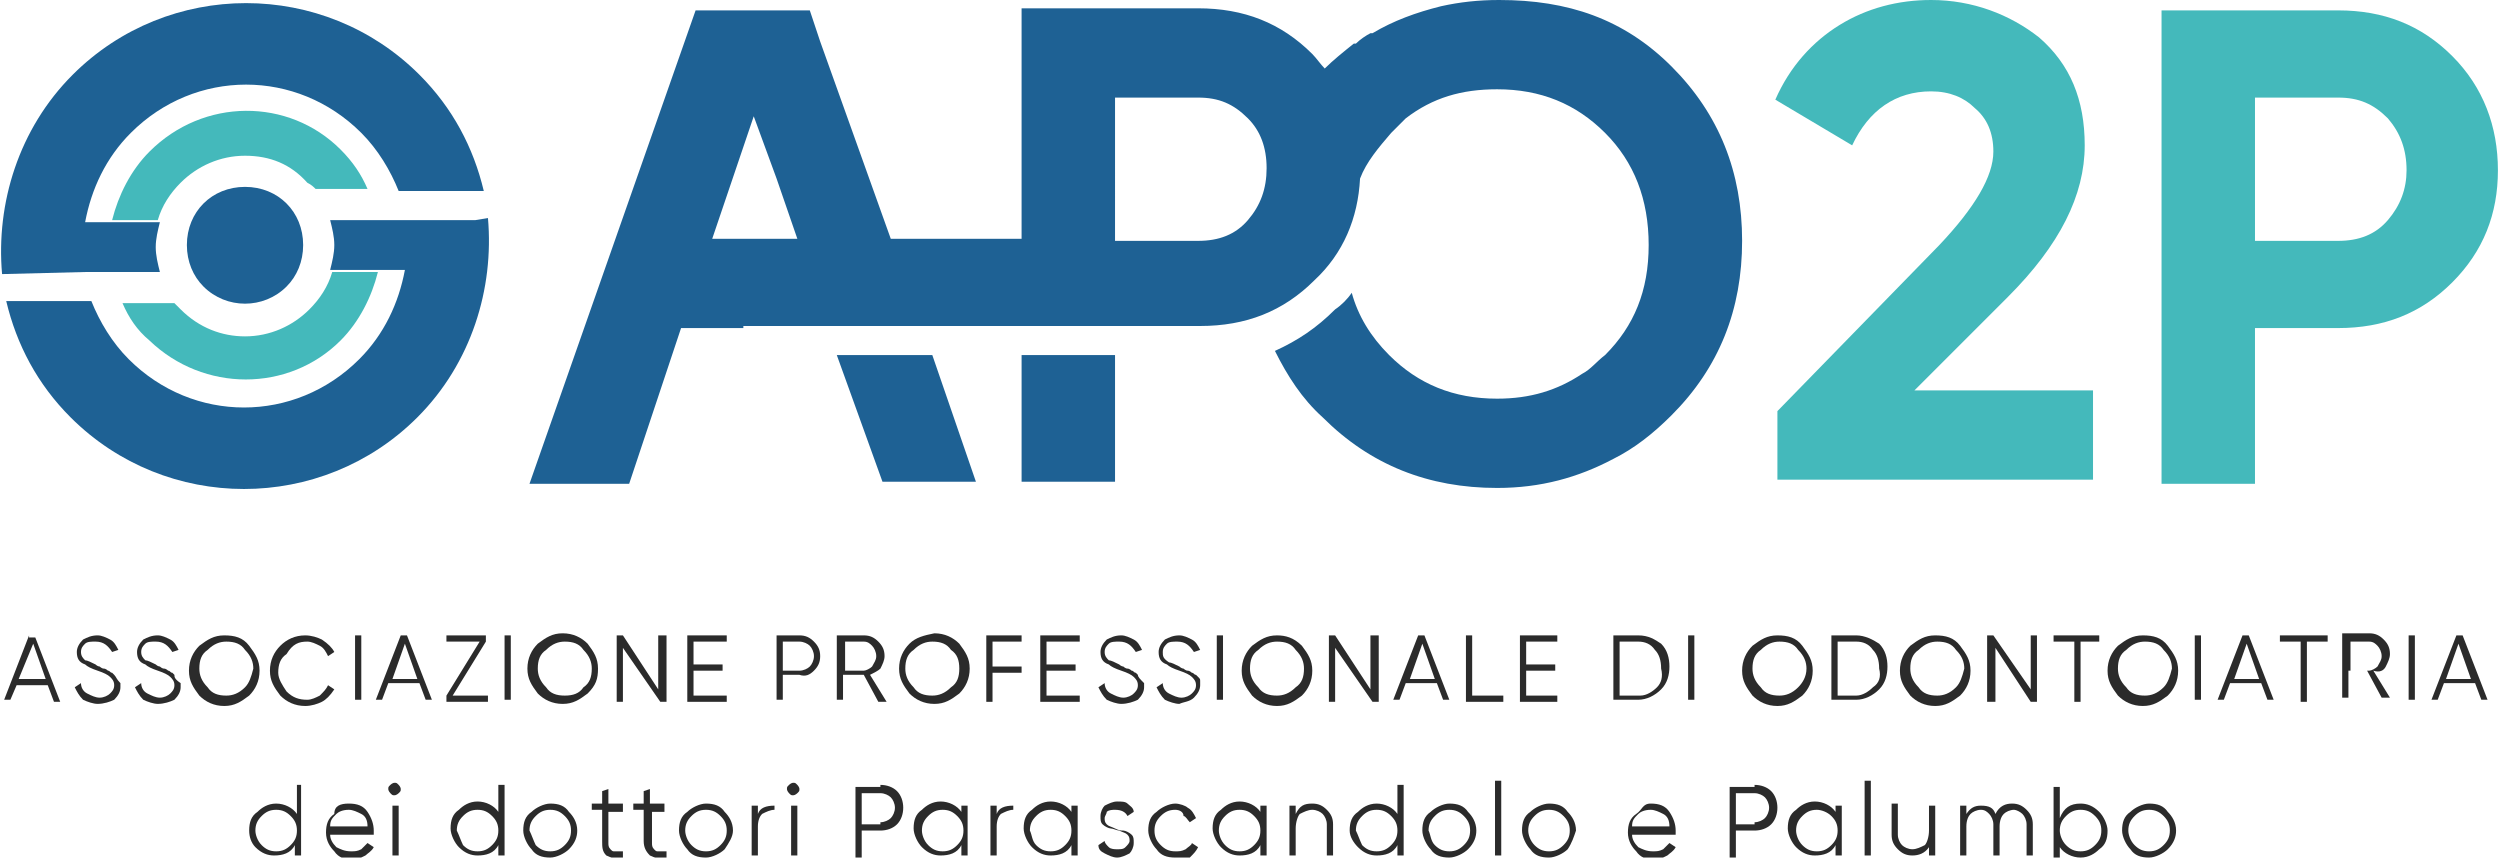 <?xml version="1.0" encoding="utf-8"?>
<!-- Generator: Adobe Illustrator 19.2.1, SVG Export Plug-In . SVG Version: 6.00 Build 0)  -->
<svg version="1.1" id="Livello_1" xmlns="http://www.w3.org/2000/svg" xmlns:xlink="http://www.w3.org/1999/xlink" x="0px" y="0px"
	 viewBox="0 0 120.4 41.3" style="enable-background:new 0 0 120.4 41.3;" xml:space="preserve">
<style type="text/css">
	.st0{fill:none;}
	.st1{fill:#2B2B2B;}
	.st2{fill:#1E6194;}
	.st3{fill:#44B9BB;}
</style>
<g>
	<g>
		<g>
			<g>
				<g>
					<path class="st0" d="M89.4,30.9h-0.9v2.6h0.9c0.3,0,0.6-0.1,0.8-0.4c0.2-0.2,0.3-0.5,0.3-0.9c0-0.4-0.1-0.7-0.3-0.9
						C90,31,89.7,30.9,89.4,30.9z"/>
				</g>
				<g>
					<path class="st0" d="M93.2,30.9c-0.4,0-0.7,0.1-0.9,0.4c-0.3,0.3-0.4,0.6-0.4,0.9c0,0.4,0.1,0.7,0.4,0.9
						c0.3,0.3,0.6,0.4,0.9,0.4c0.4,0,0.7-0.1,0.9-0.4c0.3-0.3,0.4-0.6,0.4-0.9c0-0.4-0.1-0.7-0.4-0.9C93.9,31,93.6,30.9,93.2,30.9z"
						/>
				</g>
				<g>
					<path class="st0" d="M28.1,31.3c-0.3-0.3-0.6-0.4-0.9-0.4c-0.4,0-0.7,0.1-0.9,0.4c-0.3,0.3-0.4,0.6-0.4,0.9
						c0,0.4,0.1,0.7,0.4,0.9c0.3,0.3,0.6,0.4,0.9,0.4c0.4,0,0.7-0.1,0.9-0.4c0.3-0.3,0.4-0.6,0.4-0.9C28.5,31.8,28.4,31.5,28.1,31.3
						z"/>
				</g>
				<g>
					<path class="st0" d="M42.1,32c0.1-0.1,0.2-0.3,0.2-0.5c0-0.2-0.1-0.3-0.2-0.5c-0.1-0.1-0.3-0.2-0.4-0.2h-0.9v1.3h0.9
						C41.8,32.2,42,32.2,42.1,32z"/>
				</g>
				<g>
					<polygon class="st0" points="107.6,32.7 108.8,32.7 108.2,31 					"/>
				</g>
				<g>
					<path class="st0" d="M103.2,30.9c-0.4,0-0.7,0.1-0.9,0.4c-0.3,0.3-0.4,0.6-0.4,0.9c0,0.4,0.1,0.7,0.4,0.9
						c0.3,0.3,0.6,0.4,0.9,0.4c0.4,0,0.7-0.1,0.9-0.4c0.3-0.3,0.4-0.6,0.4-0.9c0-0.4-0.1-0.7-0.4-0.9
						C103.9,31,103.6,30.9,103.2,30.9z"/>
				</g>
				<g>
					<path class="st0" d="M39,32.1c0.1-0.1,0.2-0.3,0.2-0.5c0-0.2-0.1-0.4-0.2-0.5c-0.1-0.1-0.3-0.2-0.5-0.2h-0.8v1.4h0.8
						C38.7,32.3,38.8,32.2,39,32.1z"/>
				</g>
				<g>
					<path class="st0" d="M85.6,30.9c-0.4,0-0.7,0.1-0.9,0.4c-0.3,0.3-0.4,0.6-0.4,0.9c0,0.4,0.1,0.7,0.4,0.9
						c0.3,0.3,0.6,0.4,0.9,0.4c0.4,0,0.7-0.1,0.9-0.4c0.3-0.3,0.4-0.6,0.4-0.9c0-0.4-0.1-0.7-0.4-0.9C86.3,31,86,30.9,85.6,30.9z"/>
				</g>
				<g>
					<polygon class="st0" points="18.9,32.7 20.1,32.7 19.5,31 					"/>
				</g>
				<g>
					<polygon class="st0" points="0.9,32.7 2.2,32.7 1.6,31 					"/>
				</g>
				<g>
					<path class="st0" d="M10.8,30.9c-0.4,0-0.7,0.1-0.9,0.4c-0.3,0.3-0.4,0.6-0.4,0.9c0,0.4,0.1,0.7,0.4,0.9
						c0.3,0.3,0.6,0.4,0.9,0.4c0.4,0,0.7-0.1,0.9-0.4c0.3-0.3,0.4-0.6,0.4-0.9c0-0.4-0.1-0.7-0.4-0.9C11.5,31,11.2,30.9,10.8,30.9z"
						/>
				</g>
				<g>
					<path class="st0" d="M114.8,31.6c0-0.2-0.1-0.3-0.2-0.5c-0.1-0.1-0.3-0.2-0.4-0.2h-0.9v1.3h0.9c0.2,0,0.3-0.1,0.4-0.2
						C114.7,31.9,114.8,31.7,114.8,31.6z"/>
				</g>
				<g>
					<path class="st0" d="M44,31.3c-0.3,0.3-0.4,0.6-0.4,0.9c0,0.4,0.1,0.7,0.4,0.9c0.3,0.3,0.6,0.4,0.9,0.4c0.4,0,0.7-0.1,0.9-0.4
						c0.3-0.3,0.4-0.6,0.4-0.9c0-0.4-0.1-0.7-0.4-0.9c-0.3-0.3-0.6-0.4-0.9-0.4C44.6,30.9,44.2,31,44,31.3z"/>
				</g>
				<g>
					<path class="st0" d="M78.9,30.9H78v2.6h0.9c0.3,0,0.6-0.1,0.8-0.4c0.2-0.2,0.3-0.5,0.3-0.9c0-0.4-0.1-0.7-0.3-0.9
						C79.6,31,79.3,30.9,78.9,30.9z"/>
				</g>
				<g>
					<path class="st0" d="M61.5,30.9c-0.4,0-0.7,0.1-0.9,0.4c-0.3,0.3-0.4,0.6-0.4,0.9c0,0.4,0.1,0.7,0.4,0.9
						c0.3,0.3,0.6,0.4,0.9,0.4c0.4,0,0.7-0.1,0.9-0.4c0.3-0.3,0.4-0.6,0.4-0.9c0-0.4-0.1-0.7-0.4-0.9C62.2,31,61.9,30.9,61.5,30.9z"
						/>
				</g>
				<g>
					<polygon class="st0" points="117.8,32.7 119.1,32.7 118.5,31 					"/>
				</g>
				<g>
					<polygon class="st0" points="67.9,32.7 69.1,32.7 68.5,31 					"/>
				</g>
				<g>
					<path class="st1" d="M1.4,30.6l-1.2,3.1h0.3L0.8,33h1.5l0.3,0.8h0.3l-1.2-3.1H1.4z M0.9,32.7L1.6,31l0.6,1.7H0.9z"/>
				</g>
				<g>
					<path class="st1" d="M5.5,32.5c0,0-0.1-0.1-0.1-0.1c-0.1,0-0.1-0.1-0.2-0.1c0,0-0.1-0.1-0.2-0.1c-0.1,0-0.2-0.1-0.2-0.1
						c0,0-0.1,0-0.2-0.1c-0.2-0.1-0.4-0.2-0.5-0.2c-0.1-0.1-0.2-0.2-0.2-0.4c0-0.2,0.1-0.3,0.2-0.4c0.1-0.1,0.3-0.1,0.5-0.1
						c0.4,0,0.6,0.2,0.8,0.5l0.3-0.1c-0.1-0.2-0.2-0.4-0.4-0.5c-0.2-0.1-0.4-0.2-0.6-0.2c-0.3,0-0.5,0.1-0.7,0.2
						c-0.2,0.2-0.3,0.4-0.3,0.6c0,0.3,0.1,0.5,0.4,0.6c0.1,0.1,0.3,0.2,0.6,0.3c0.3,0.1,0.5,0.2,0.6,0.3c0.1,0.1,0.2,0.2,0.2,0.4
						c0,0.2-0.1,0.3-0.2,0.4c-0.1,0.1-0.3,0.2-0.5,0.2c-0.2,0-0.4-0.1-0.6-0.2c-0.2-0.1-0.3-0.3-0.3-0.5l-0.3,0.2
						c0.1,0.2,0.2,0.4,0.4,0.6c0.2,0.1,0.5,0.2,0.7,0.2c0.3,0,0.6-0.1,0.8-0.2c0.2-0.2,0.3-0.4,0.3-0.6c0-0.1,0-0.2,0-0.2
						C5.6,32.7,5.6,32.6,5.5,32.5z"/>
				</g>
				<g>
					<path class="st1" d="M8.4,32.5c0,0-0.1-0.1-0.1-0.1c-0.1,0-0.1-0.1-0.2-0.1c0,0-0.1-0.1-0.2-0.1c-0.1,0-0.2-0.1-0.2-0.1
						c0,0-0.1,0-0.2-0.1c-0.2-0.1-0.4-0.2-0.5-0.2c-0.1-0.1-0.2-0.2-0.2-0.4c0-0.2,0.1-0.3,0.2-0.4c0.1-0.1,0.3-0.1,0.5-0.1
						c0.4,0,0.6,0.2,0.8,0.5l0.3-0.1c-0.1-0.2-0.2-0.4-0.4-0.5c-0.2-0.1-0.4-0.2-0.6-0.2c-0.3,0-0.5,0.1-0.7,0.2
						c-0.2,0.2-0.3,0.4-0.3,0.6c0,0.3,0.1,0.5,0.4,0.6c0.1,0.1,0.3,0.2,0.6,0.3c0.3,0.1,0.5,0.2,0.6,0.3c0.1,0.1,0.2,0.2,0.2,0.4
						c0,0.2-0.1,0.3-0.2,0.4c-0.1,0.1-0.3,0.2-0.5,0.2c-0.2,0-0.4-0.1-0.6-0.2c-0.2-0.1-0.3-0.3-0.3-0.5l-0.3,0.2
						c0.1,0.2,0.2,0.4,0.4,0.6c0.2,0.1,0.5,0.2,0.7,0.2c0.3,0,0.6-0.1,0.8-0.2c0.2-0.2,0.3-0.4,0.3-0.6c0-0.1,0-0.2,0-0.2
						C8.4,32.7,8.4,32.6,8.4,32.5z"/>
				</g>
				<g>
					<path class="st1" d="M10.8,30.6c-0.5,0-0.8,0.2-1.2,0.5c-0.3,0.3-0.5,0.7-0.5,1.2c0,0.5,0.2,0.8,0.5,1.2
						c0.3,0.3,0.7,0.5,1.2,0.5s0.8-0.2,1.2-0.5c0.3-0.3,0.5-0.7,0.5-1.2c0-0.5-0.2-0.8-0.5-1.2C11.7,30.7,11.3,30.6,10.8,30.6z
						 M11.8,33.1c-0.3,0.3-0.6,0.4-0.9,0.4c-0.4,0-0.7-0.1-0.9-0.4c-0.3-0.3-0.4-0.6-0.4-0.9c0-0.4,0.1-0.7,0.4-0.9
						c0.3-0.3,0.6-0.4,0.9-0.4c0.4,0,0.7,0.1,0.9,0.4c0.3,0.3,0.4,0.6,0.4,0.9C12.1,32.6,12,32.9,11.8,33.1z"/>
				</g>
				<g>
					<path class="st1" d="M14.8,30.9c0.2,0,0.4,0.1,0.6,0.2c0.2,0.1,0.3,0.3,0.4,0.5l0.3-0.2c-0.1-0.2-0.3-0.4-0.6-0.6
						c-0.2-0.1-0.5-0.2-0.8-0.2c-0.5,0-0.9,0.2-1.2,0.5c-0.3,0.3-0.5,0.7-0.5,1.2c0,0.5,0.2,0.8,0.5,1.2c0.3,0.3,0.7,0.5,1.2,0.5
						c0.3,0,0.6-0.1,0.8-0.2c0.2-0.1,0.4-0.3,0.6-0.6l-0.3-0.2c-0.1,0.2-0.2,0.3-0.4,0.5c-0.2,0.1-0.4,0.2-0.6,0.2
						c-0.4,0-0.7-0.1-1-0.4c-0.2-0.3-0.4-0.6-0.4-0.9c0-0.4,0.1-0.7,0.4-0.9C14.1,31,14.4,30.9,14.8,30.9z"/>
				</g>
				<g>
					<rect x="17.1" y="30.6" class="st1" width="0.3" height="3.1"/>
				</g>
				<g>
					<path class="st1" d="M19.3,30.6l-1.2,3.1h0.3l0.3-0.8h1.5l0.3,0.8h0.3l-1.2-3.1H19.3z M18.9,32.7l0.6-1.7l0.6,1.7H18.9z"/>
				</g>
				<g>
					<polygon class="st1" points="23.5,33.5 21.8,33.5 23.4,30.9 23.4,30.6 21.5,30.6 21.5,30.9 23.1,30.9 21.5,33.5 21.5,33.8 
						23.5,33.8 					"/>
				</g>
				<g>
					<rect x="24.3" y="30.6" class="st1" width="0.3" height="3.1"/>
				</g>
				<g>
					<path class="st1" d="M28.8,32.2c0-0.5-0.2-0.8-0.5-1.2c-0.3-0.3-0.7-0.5-1.2-0.5c-0.5,0-0.8,0.2-1.2,0.5
						c-0.3,0.3-0.5,0.7-0.5,1.2c0,0.5,0.2,0.8,0.5,1.2c0.3,0.3,0.7,0.5,1.2,0.5c0.5,0,0.8-0.2,1.2-0.5C28.7,33,28.8,32.7,28.8,32.2z
						 M27.2,33.5c-0.4,0-0.7-0.1-0.9-0.4c-0.3-0.3-0.4-0.6-0.4-0.9c0-0.4,0.1-0.7,0.4-0.9c0.3-0.3,0.6-0.4,0.9-0.4
						c0.4,0,0.7,0.1,0.9,0.4c0.3,0.3,0.4,0.6,0.4,0.9c0,0.4-0.1,0.7-0.4,0.9C27.9,33.4,27.6,33.5,27.2,33.5z"/>
				</g>
				<g>
					<polygon class="st1" points="32.1,33.8 32.1,30.6 31.7,30.6 31.7,33.2 30,30.6 29.7,30.6 29.7,33.8 30,33.8 30,31.2 31.8,33.8 
											"/>
				</g>
				<g>
					<polygon class="st1" points="35,33.5 33.4,33.5 33.4,32.3 34.8,32.3 34.8,32 33.4,32 33.4,30.9 35,30.9 35,30.6 33.1,30.6 
						33.1,33.8 35,33.8 					"/>
				</g>
				<g>
					<path class="st1" d="M39.2,32.3c0.2-0.2,0.3-0.4,0.3-0.7c0-0.3-0.1-0.5-0.3-0.7c-0.2-0.2-0.4-0.3-0.7-0.3h-1.1v3.1h0.3v-1.2
						h0.8C38.8,32.6,39,32.5,39.2,32.3z M37.7,30.9h0.8c0.2,0,0.4,0.1,0.5,0.2c0.1,0.1,0.2,0.3,0.2,0.5c0,0.2-0.1,0.4-0.2,0.5
						c-0.1,0.1-0.3,0.2-0.5,0.2h-0.8V30.9z"/>
				</g>
				<g>
					<path class="st1" d="M40.7,32.5h0.9l0.7,1.3h0.4l-0.8-1.3c0.2-0.1,0.4-0.2,0.5-0.3c0.1-0.2,0.2-0.4,0.2-0.6
						c0-0.3-0.1-0.5-0.3-0.7c-0.2-0.2-0.4-0.3-0.7-0.3h-1.3v3.1h0.3V32.5z M40.7,30.9h0.9c0.2,0,0.3,0.1,0.4,0.2
						c0.1,0.1,0.2,0.3,0.2,0.5c0,0.2-0.1,0.3-0.2,0.5c-0.1,0.1-0.3,0.2-0.4,0.2h-0.9V30.9z"/>
				</g>
				<g>
					<path class="st1" d="M43.8,31c-0.3,0.3-0.5,0.7-0.5,1.2c0,0.5,0.2,0.8,0.5,1.2c0.3,0.3,0.7,0.5,1.2,0.5c0.5,0,0.8-0.2,1.2-0.5
						c0.3-0.3,0.5-0.7,0.5-1.2c0-0.5-0.2-0.8-0.5-1.2c-0.3-0.3-0.7-0.5-1.2-0.5C44.5,30.6,44.1,30.7,43.8,31z M46.2,32.2
						c0,0.4-0.1,0.7-0.4,0.9c-0.3,0.3-0.6,0.4-0.9,0.4c-0.4,0-0.7-0.1-0.9-0.4c-0.3-0.3-0.4-0.6-0.4-0.9c0-0.4,0.1-0.7,0.4-0.9
						c0.3-0.3,0.6-0.4,0.9-0.4c0.4,0,0.7,0.1,0.9,0.4C46.1,31.5,46.2,31.8,46.2,32.2z"/>
				</g>
				<g>
					<polygon class="st1" points="49.2,30.9 49.2,30.6 47.5,30.6 47.5,33.8 47.8,33.8 47.8,32.4 49.2,32.4 49.2,32.1 47.8,32.1 
						47.8,30.9 					"/>
				</g>
				<g>
					<polygon class="st1" points="52,30.9 52,30.6 50.1,30.6 50.1,33.8 52,33.8 52,33.5 50.4,33.5 50.4,32.3 51.8,32.3 51.8,32 
						50.4,32 50.4,30.9 					"/>
				</g>
				<g>
					<path class="st1" d="M54.8,32.5c0,0-0.1-0.1-0.1-0.1c-0.1,0-0.1-0.1-0.2-0.1c0,0-0.1-0.1-0.2-0.1c-0.1,0-0.2-0.1-0.2-0.1
						c0,0-0.1,0-0.2-0.1c-0.2-0.1-0.4-0.2-0.5-0.2c-0.1-0.1-0.2-0.2-0.2-0.4c0-0.2,0.1-0.3,0.2-0.4c0.1-0.1,0.3-0.1,0.5-0.1
						c0.4,0,0.6,0.2,0.8,0.5l0.3-0.1c-0.1-0.2-0.2-0.4-0.4-0.5c-0.2-0.1-0.4-0.2-0.6-0.2c-0.3,0-0.5,0.1-0.7,0.2
						c-0.2,0.2-0.3,0.4-0.3,0.6c0,0.3,0.1,0.5,0.4,0.6c0.1,0.1,0.3,0.2,0.6,0.3c0.3,0.1,0.5,0.2,0.6,0.3c0.1,0.1,0.2,0.2,0.2,0.4
						c0,0.2-0.1,0.3-0.2,0.4c-0.1,0.1-0.3,0.2-0.5,0.2c-0.2,0-0.4-0.1-0.6-0.2c-0.2-0.1-0.3-0.3-0.3-0.5l-0.3,0.2
						c0.1,0.2,0.2,0.4,0.4,0.6c0.2,0.1,0.5,0.2,0.7,0.2c0.3,0,0.6-0.1,0.8-0.2c0.2-0.2,0.3-0.4,0.3-0.6c0-0.1,0-0.2,0-0.2
						C54.9,32.7,54.8,32.6,54.8,32.5z"/>
				</g>
				<g>
					<path class="st1" d="M57.5,33.6c0.2-0.2,0.3-0.4,0.3-0.6c0-0.1,0-0.2,0-0.2c0-0.1,0-0.1-0.1-0.2c0,0-0.1-0.1-0.1-0.1
						c-0.1,0-0.1-0.1-0.2-0.1c0,0-0.1-0.1-0.2-0.1c-0.1,0-0.2-0.1-0.2-0.1c0,0-0.1,0-0.2-0.1c-0.2-0.1-0.4-0.2-0.5-0.2
						C56,31.7,56,31.6,56,31.4c0-0.2,0.1-0.3,0.2-0.4c0.1-0.1,0.3-0.1,0.5-0.1c0.4,0,0.6,0.2,0.8,0.5l0.3-0.1
						c-0.1-0.2-0.2-0.4-0.4-0.5c-0.2-0.1-0.4-0.2-0.6-0.2c-0.3,0-0.5,0.1-0.7,0.2c-0.2,0.2-0.3,0.4-0.3,0.6c0,0.3,0.1,0.5,0.4,0.6
						c0.1,0.1,0.3,0.2,0.6,0.3c0.3,0.1,0.5,0.2,0.6,0.3c0.1,0.1,0.2,0.2,0.2,0.4c0,0.2-0.1,0.3-0.2,0.4c-0.1,0.1-0.3,0.2-0.5,0.2
						c-0.2,0-0.4-0.1-0.6-0.2c-0.2-0.1-0.3-0.3-0.3-0.5l-0.3,0.2c0.1,0.2,0.2,0.4,0.4,0.6c0.2,0.1,0.5,0.2,0.7,0.2
						C57,33.8,57.3,33.8,57.5,33.6z"/>
				</g>
				<g>
					<rect x="58.6" y="30.6" class="st1" width="0.3" height="3.1"/>
				</g>
				<g>
					<path class="st1" d="M61.5,30.6c-0.5,0-0.8,0.2-1.2,0.5c-0.3,0.3-0.5,0.7-0.5,1.2c0,0.5,0.2,0.8,0.5,1.2
						c0.3,0.3,0.7,0.5,1.2,0.5s0.8-0.2,1.2-0.5c0.3-0.3,0.5-0.7,0.5-1.2c0-0.5-0.2-0.8-0.5-1.2C62.3,30.7,61.9,30.6,61.5,30.6z
						 M62.4,33.1c-0.3,0.3-0.6,0.4-0.9,0.4c-0.4,0-0.7-0.1-0.9-0.4c-0.3-0.3-0.4-0.6-0.4-0.9c0-0.4,0.1-0.7,0.4-0.9
						c0.3-0.3,0.6-0.4,0.9-0.4c0.4,0,0.7,0.1,0.9,0.4c0.3,0.3,0.4,0.6,0.4,0.9C62.8,32.6,62.7,32.9,62.4,33.1z"/>
				</g>
				<g>
					<polygon class="st1" points="66,33.2 64.3,30.6 64,30.6 64,33.8 64.3,33.8 64.3,31.2 66.1,33.8 66.4,33.8 66.4,30.6 66,30.6 
											"/>
				</g>
				<g>
					<path class="st1" d="M68.3,30.6l-1.2,3.1h0.3l0.3-0.8h1.5l0.3,0.8h0.3l-1.2-3.1H68.3z M67.9,32.7l0.6-1.7l0.6,1.7H67.9z"/>
				</g>
				<g>
					<polygon class="st1" points="70.9,30.6 70.6,30.6 70.6,33.8 72.4,33.8 72.4,33.5 70.9,33.5 					"/>
				</g>
				<g>
					<polygon class="st1" points="73.5,32.3 74.9,32.3 74.9,32 73.5,32 73.5,30.9 75,30.9 75,30.6 73.2,30.6 73.2,33.8 75,33.8 
						75,33.5 73.5,33.5 					"/>
				</g>
				<g>
					<path class="st1" d="M78.9,30.6h-1.2v3.1h1.2c0.4,0,0.8-0.2,1.1-0.5c0.3-0.3,0.4-0.7,0.4-1.1c0-0.4-0.1-0.8-0.4-1.1
						C79.7,30.8,79.4,30.6,78.9,30.6z M79.8,33.1c-0.2,0.2-0.5,0.4-0.8,0.4H78v-2.6h0.9c0.3,0,0.6,0.1,0.8,0.4
						c0.2,0.2,0.3,0.5,0.3,0.9C80.1,32.6,80,32.9,79.8,33.1z"/>
				</g>
				<g>
					<rect x="81.3" y="30.6" class="st1" width="0.3" height="3.1"/>
				</g>
				<g>
					<path class="st1" d="M85.6,30.6c-0.5,0-0.8,0.2-1.2,0.5c-0.3,0.3-0.5,0.7-0.5,1.2c0,0.5,0.2,0.8,0.5,1.2
						c0.3,0.3,0.7,0.5,1.2,0.5c0.5,0,0.8-0.2,1.2-0.5c0.3-0.3,0.5-0.7,0.5-1.2c0-0.5-0.2-0.8-0.5-1.2C86.5,30.7,86.1,30.6,85.6,30.6
						z M86.6,33.1c-0.3,0.3-0.6,0.4-0.9,0.4c-0.4,0-0.7-0.1-0.9-0.4c-0.3-0.3-0.4-0.6-0.4-0.9c0-0.4,0.1-0.7,0.4-0.9
						c0.3-0.3,0.6-0.4,0.9-0.4c0.4,0,0.7,0.1,0.9,0.4c0.3,0.3,0.4,0.6,0.4,0.9C87,32.6,86.8,32.9,86.6,33.1z"/>
				</g>
				<g>
					<path class="st1" d="M89.4,30.6h-1.2v3.1h1.2c0.4,0,0.8-0.2,1.1-0.5c0.3-0.3,0.4-0.7,0.4-1.1c0-0.4-0.1-0.8-0.4-1.1
						C90.2,30.8,89.8,30.6,89.4,30.6z M90.2,33.1c-0.2,0.2-0.5,0.4-0.8,0.4h-0.9v-2.6h0.9c0.3,0,0.6,0.1,0.8,0.4
						c0.2,0.2,0.3,0.5,0.3,0.9C90.6,32.6,90.5,32.9,90.2,33.1z"/>
				</g>
				<g>
					<path class="st1" d="M93.2,30.6c-0.5,0-0.8,0.2-1.2,0.5c-0.3,0.3-0.5,0.7-0.5,1.2c0,0.5,0.2,0.8,0.5,1.2
						c0.3,0.3,0.7,0.5,1.2,0.5c0.5,0,0.8-0.2,1.2-0.5c0.3-0.3,0.5-0.7,0.5-1.2c0-0.5-0.2-0.8-0.5-1.2C94.1,30.7,93.7,30.6,93.2,30.6
						z M94.2,33.1c-0.3,0.3-0.6,0.4-0.9,0.4c-0.4,0-0.7-0.1-0.9-0.4c-0.3-0.3-0.4-0.6-0.4-0.9c0-0.4,0.1-0.7,0.4-0.9
						c0.3-0.3,0.6-0.4,0.9-0.4c0.4,0,0.7,0.1,0.9,0.4c0.3,0.3,0.4,0.6,0.4,0.9C94.5,32.6,94.4,32.9,94.2,33.1z"/>
				</g>
				<g>
					<polygon class="st1" points="97.8,33.2 96,30.6 95.7,30.6 95.7,33.8 96.1,33.8 96.1,31.2 97.8,33.8 98.1,33.8 98.1,30.6 
						97.8,30.6 					"/>
				</g>
				<g>
					<polygon class="st1" points="98.9,30.9 99.9,30.9 99.9,33.8 100.2,33.8 100.2,30.9 101.1,30.9 101.1,30.6 98.9,30.6 					"/>
				</g>
				<g>
					<path class="st1" d="M103.2,30.6c-0.5,0-0.8,0.2-1.2,0.5c-0.3,0.3-0.5,0.7-0.5,1.2c0,0.5,0.2,0.8,0.5,1.2
						c0.3,0.3,0.7,0.5,1.2,0.5c0.5,0,0.8-0.2,1.2-0.5c0.3-0.3,0.5-0.7,0.5-1.2c0-0.5-0.2-0.8-0.5-1.2
						C104.1,30.7,103.7,30.6,103.2,30.6z M104.2,33.1c-0.3,0.3-0.6,0.4-0.9,0.4c-0.4,0-0.7-0.1-0.9-0.4c-0.3-0.3-0.4-0.6-0.4-0.9
						c0-0.4,0.1-0.7,0.4-0.9c0.3-0.3,0.6-0.4,0.9-0.4c0.4,0,0.7,0.1,0.9,0.4c0.3,0.3,0.4,0.6,0.4,0.9
						C104.5,32.6,104.4,32.9,104.2,33.1z"/>
				</g>
				<g>
					<rect x="105.7" y="30.6" class="st1" width="0.3" height="3.1"/>
				</g>
				<g>
					<path class="st1" d="M108,30.6l-1.2,3.1h0.3l0.3-0.8h1.5l0.3,0.8h0.3l-1.2-3.1H108z M107.6,32.7l0.6-1.7l0.6,1.7H107.6z"/>
				</g>
				<g>
					<polygon class="st1" points="109.8,30.9 110.8,30.9 110.8,33.8 111.1,33.8 111.1,30.9 112.1,30.9 112.1,30.6 109.8,30.6 					
						"/>
				</g>
				<g>
					<path class="st1" d="M114.9,32.1c0.1-0.2,0.2-0.4,0.2-0.6c0-0.3-0.1-0.5-0.3-0.7c-0.2-0.2-0.4-0.3-0.7-0.3h-1.3v3.1h0.3v-1.3
						h0.9l0.7,1.3h0.4l-0.8-1.3C114.6,32.4,114.8,32.3,114.9,32.1z M113.2,32.2v-1.3h0.9c0.2,0,0.3,0.1,0.4,0.2
						c0.1,0.1,0.2,0.3,0.2,0.5c0,0.2-0.1,0.3-0.2,0.5c-0.1,0.1-0.3,0.2-0.4,0.2H113.2z"/>
				</g>
				<g>
					<rect x="116" y="30.6" class="st1" width="0.3" height="3.1"/>
				</g>
				<g>
					<path class="st1" d="M118.3,30.6l-1.2,3.1h0.3l0.3-0.8h1.5l0.3,0.8h0.3l-1.2-3.1H118.3z M117.8,32.7l0.6-1.7l0.6,1.7H117.8z"/>
				</g>
			</g>
			<g>
				<g>
					<path class="st0" d="M57.7,11.6c1,0,1.7-0.3,2.4-1C60.7,9.9,61,9.1,61,8.1c0-1-0.3-1.8-0.9-2.5c-0.6-0.6-1.4-1-2.4-1h-4v3.2
						v3.7h3H57.7z"/>
				</g>
				<g>
					<polygon class="st0" points="38.4,11.6 37.3,8.7 36.3,5.6 34.3,11.6 37.1,11.6 					"/>
				</g>
				<g>
					<path class="st0" d="M112.6,4.7h-4v6.9h4c1,0,1.7-0.3,2.4-1c0.6-0.7,0.9-1.5,0.9-2.5c0-1-0.3-1.8-0.9-2.5
						C114.3,5,113.5,4.7,112.6,4.7z"/>
				</g>
				<g>
					<polygon class="st2" points="53.7,17.1 49.2,17.1 49.2,23.2 49.3,23.2 53.7,23.2 					"/>
				</g>
				<g>
					<path class="st3" d="M93,4.4c0.9,0,1.6,0.3,2.1,0.8C95.7,5.7,96,6.4,96,7.3c0,1.2-0.9,2.7-2.6,4.5l-7.8,8v3.3h15.2v-4.3h-8.6
						l4.5-4.5c2.5-2.5,3.7-4.9,3.7-7.3c0-2.2-0.7-3.9-2.2-5.2C96.8,0.7,95,0,93,0c-1.6,0-3.1,0.4-4.4,1.2c-1.3,0.8-2.4,2-3.1,3.6
						L89.2,7C90,5.3,91.3,4.4,93,4.4z"/>
				</g>
				<g>
					<path class="st3" d="M118.1,2.7c-1.5-1.5-3.3-2.2-5.5-2.2h-8.5v22.8h4.5v-7.5h4c2.2,0,4-0.7,5.5-2.2c1.5-1.5,2.2-3.3,2.2-5.4
						S119.6,4.2,118.1,2.7z M115,10.6c-0.6,0.7-1.4,1-2.4,1h-4V4.7h4c1,0,1.7,0.3,2.4,1c0.6,0.7,0.9,1.5,0.9,2.5
						C115.9,9.1,115.6,9.9,115,10.6z"/>
				</g>
				<g>
					<polygon class="st2" points="47,23.2 44.9,17.1 40.3,17.1 42.5,23.2 					"/>
				</g>
				<g>
					<path class="st2" d="M35.8,15.7L35.8,15.7l15.2,0v0h2.8v0h4c2.2,0,4-0.7,5.5-2.2c1.4-1.3,2.1-3,2.2-4.9c0,0,0,0,0,0
						c0.3-0.8,0.9-1.5,1.5-2.2c0.1-0.1,0.2-0.2,0.3-0.3c0.1-0.1,0.2-0.2,0.3-0.3c0,0,0.1-0.1,0.1-0.1c1.3-1,2.7-1.4,4.4-1.4
						c2.1,0,3.8,0.7,5.2,2.1c1.4,1.4,2.1,3.2,2.1,5.4s-0.7,3.9-2.1,5.3c-0.4,0.3-0.7,0.7-1.1,0.9c-1.2,0.8-2.5,1.2-4.1,1.2v0
						c0,0,0,0,0,0c-2.1,0-3.8-0.7-5.2-2.1c-0.9-0.9-1.5-1.9-1.8-3c-0.2,0.3-0.5,0.6-0.8,0.8c-0.9,0.9-1.8,1.5-2.9,2
						c0.6,1.2,1.3,2.3,2.3,3.2c2.3,2.3,5.1,3.4,8.4,3.4c2.1,0,3.9-0.5,5.6-1.4c1-0.5,1.9-1.2,2.8-2.1c2.3-2.3,3.4-5.1,3.4-8.4
						c0-3.3-1.1-6.1-3.4-8.4S75.5,0,72.2,0c-1,0-1.9,0.1-2.8,0.3l0,0c-1.2,0.3-2.3,0.7-3.3,1.3c0,0,0,0-0.1,0
						c-0.2,0.1-0.5,0.3-0.7,0.5c0,0,0,0-0.1,0l0,0c-0.5,0.4-1,0.8-1.4,1.2c-0.2-0.2-0.4-0.5-0.6-0.7c-1.5-1.5-3.3-2.2-5.5-2.2h-8.5
						v7.4v3.7h-4h-2.3L39.5,2L39,0.5h-1.1h-4.4l-8,22.8h4.8l2.5-7.5H35.8z M53.7,7.8V4.7h4c1,0,1.7,0.3,2.4,1
						C60.7,6.3,61,7.1,61,8.1c0,1-0.3,1.8-0.9,2.5c-0.6,0.7-1.4,1-2.4,1h-1h-3V7.8z M36.3,5.6l1.1,3l1,2.9h-1.3h-2.8L36.3,5.6z"/>
				</g>
			</g>
		</g>
		<g>
			<g>
				<polygon class="st0" points="4.1,13.1 4.1,13.1 5.5,13.1 5.5,13.1 				"/>
			</g>
			<g>
				<path class="st2" d="M4.1,13.1h1.4h2.2c-0.1-0.4-0.2-0.8-0.2-1.2c0-0.4,0.1-0.8,0.2-1.2H5.5H4.1c0.3-1.6,1-3.1,2.2-4.3
					c3.1-3.1,8-3.1,11.1,0c0.8,0.8,1.4,1.8,1.8,2.8h4.1c-0.5-2.1-1.5-4-3.1-5.6c-4.6-4.6-12.1-4.6-16.7,0c-2.6,2.6-3.7,6.2-3.4,9.6
					L4.1,13.1L4.1,13.1z"/>
			</g>
			<g>
				<polygon class="st3" points="5.5,13.1 7.7,13.1 7.7,13.1 5.5,13.1 				"/>
			</g>
			<g>
				<path class="st3" d="M16.4,16.4c0.9-0.9,1.5-2.1,1.8-3.3h-2.2c-0.2,0.7-0.6,1.3-1.1,1.8c-0.8,0.8-1.9,1.3-3.1,1.3
					c-1.1,0-2.2-0.4-3.1-1.3c-0.1-0.1-0.2-0.2-0.3-0.3H5.9c0.3,0.7,0.7,1.3,1.3,1.8C9.8,18.9,13.9,18.9,16.4,16.4z"/>
			</g>
			<g>
				<path class="st3" d="M7.2,7.3c-0.9,0.9-1.5,2.1-1.8,3.3h2.2c0.2-0.7,0.6-1.3,1.1-1.8c0.8-0.8,1.9-1.3,3.1-1.3c0,0,0,0,0,0
					c1.2,0,2.2,0.4,3,1.3C15,8.9,15.1,9,15.2,9.1h2.5c-0.3-0.7-0.7-1.3-1.3-1.9C13.9,4.7,9.8,4.7,7.2,7.3z"/>
			</g>
			<g>
				<path class="st2" d="M22.9,10.6h-7c0.1,0.4,0.2,0.8,0.2,1.2c0,0.4-0.1,0.8-0.2,1.2h2.2h1.4c-0.3,1.6-1,3.1-2.2,4.3
					c-3.1,3.1-8,3.1-11.1,0c-0.8-0.8-1.4-1.8-1.8-2.8H0.3c0.5,2.1,1.5,4,3.1,5.6c4.6,4.6,12.1,4.6,16.7,0c2.6-2.6,3.7-6.2,3.4-9.6
					L22.9,10.6L22.9,10.6z"/>
			</g>
			<g>
				<path class="st2" d="M11.8,9C11.8,9,11.8,9,11.8,9c-0.8,0-1.5,0.3-2,0.8c-0.5,0.5-0.8,1.2-0.8,2c0,0.8,0.3,1.5,0.8,2
					c1.1,1.1,2.9,1.1,4,0c0.5-0.5,0.8-1.2,0.8-2c0-0.8-0.3-1.5-0.8-2C13.3,9.3,12.6,9,11.8,9z"/>
			</g>
		</g>
	</g>
	<g>
		<path class="st1" d="M14.2,37.8h0.3v3.4h-0.3v-0.5c-0.2,0.4-0.6,0.5-1,0.5c-0.3,0-0.6-0.1-0.9-0.4C12.1,40.6,12,40.3,12,40
			c0-0.4,0.1-0.7,0.4-0.9c0.2-0.2,0.5-0.4,0.9-0.4c0.4,0,0.8,0.2,1,0.5V37.8z M12.6,40.7c0.2,0.2,0.4,0.3,0.7,0.3
			c0.3,0,0.5-0.1,0.7-0.3c0.2-0.2,0.3-0.4,0.3-0.7c0-0.3-0.1-0.5-0.3-0.7c-0.2-0.2-0.4-0.3-0.7-0.3c-0.3,0-0.5,0.1-0.7,0.3
			c-0.2,0.2-0.3,0.4-0.3,0.7C12.3,40.2,12.4,40.5,12.6,40.7z"/>
		<path class="st1" d="M16.8,38.7c0.4,0,0.7,0.1,0.9,0.4c0.2,0.3,0.3,0.6,0.3,0.9c0,0,0,0.1,0,0.2h-2.1c0,0.2,0.1,0.4,0.3,0.6
			c0.2,0.1,0.4,0.2,0.7,0.2c0.2,0,0.3,0,0.5-0.1c0.1-0.1,0.2-0.2,0.3-0.3l0.3,0.2c-0.1,0.2-0.3,0.3-0.4,0.4
			c-0.2,0.1-0.4,0.2-0.6,0.2c-0.4,0-0.7-0.1-0.9-0.4c-0.2-0.2-0.4-0.5-0.4-0.9c0-0.4,0.1-0.7,0.4-0.9C16.1,38.8,16.4,38.7,16.8,38.7
			z M16.8,39c-0.3,0-0.5,0.1-0.6,0.2c-0.2,0.2-0.3,0.3-0.3,0.6h1.8c0-0.3-0.1-0.5-0.3-0.6C17.2,39.1,17,39,16.8,39z"/>
		<path class="st1" d="M19.2,38.2c0,0-0.1,0.1-0.2,0.1s-0.1,0-0.2-0.1c0,0-0.1-0.1-0.1-0.2c0-0.1,0-0.1,0.1-0.2c0,0,0.1-0.1,0.2-0.1
			s0.1,0,0.2,0.1c0,0,0.1,0.1,0.1,0.2C19.3,38.1,19.3,38.1,19.2,38.2z M18.9,41.2v-2.4h0.3v2.4H18.9z"/>
		<path class="st1" d="M24,37.8h0.3v3.4H24v-0.5c-0.2,0.4-0.6,0.5-1,0.5c-0.3,0-0.6-0.1-0.9-0.4c-0.2-0.2-0.4-0.6-0.4-0.9
			c0-0.4,0.1-0.7,0.4-0.9c0.2-0.2,0.5-0.4,0.9-0.4c0.4,0,0.8,0.2,1,0.5V37.8z M22.3,40.7c0.2,0.2,0.4,0.3,0.7,0.3
			c0.3,0,0.5-0.1,0.7-0.3c0.2-0.2,0.3-0.4,0.3-0.7c0-0.3-0.1-0.5-0.3-0.7C23.5,39.1,23.3,39,23,39c-0.3,0-0.5,0.1-0.7,0.3
			c-0.2,0.2-0.3,0.4-0.3,0.7C22.1,40.2,22.2,40.5,22.3,40.7z"/>
		<path class="st1" d="M27.4,40.9c-0.2,0.2-0.6,0.4-0.9,0.4c-0.4,0-0.7-0.1-0.9-0.4c-0.2-0.2-0.4-0.6-0.4-0.9c0-0.4,0.1-0.7,0.4-0.9
			c0.2-0.2,0.6-0.4,0.9-0.4c0.4,0,0.7,0.1,0.9,0.4c0.2,0.2,0.4,0.5,0.4,0.9C27.8,40.3,27.7,40.6,27.4,40.9z M25.8,40.7
			c0.2,0.2,0.4,0.3,0.7,0.3c0.3,0,0.5-0.1,0.7-0.3c0.2-0.2,0.3-0.4,0.3-0.7c0-0.3-0.1-0.5-0.3-0.7C27,39.1,26.8,39,26.5,39
			c-0.3,0-0.5,0.1-0.7,0.3c-0.2,0.2-0.3,0.4-0.3,0.7C25.6,40.2,25.7,40.5,25.8,40.7z"/>
		<path class="st1" d="M30,39.1h-0.7v1.5c0,0.1,0,0.2,0.1,0.3c0.1,0.1,0.1,0.1,0.2,0.1c0.1,0,0.2,0,0.4,0v0.3
			c-0.3,0.1-0.6,0-0.8-0.1C29,41,29,40.8,29,40.5v-1.5h-0.5v-0.3H29v-0.6l0.3-0.1v0.7H30V39.1z"/>
		<path class="st1" d="M32.1,39.1h-0.7v1.5c0,0.1,0,0.2,0.1,0.3c0.1,0.1,0.1,0.1,0.2,0.1c0.1,0,0.2,0,0.4,0v0.3
			c-0.3,0.1-0.6,0-0.8-0.1C31.1,41,31,40.8,31,40.5v-1.5h-0.5v-0.3H31v-0.6l0.3-0.1v0.7h0.7V39.1z"/>
		<path class="st1" d="M34.9,40.9c-0.2,0.2-0.6,0.4-0.9,0.4c-0.4,0-0.7-0.1-0.9-0.4c-0.2-0.2-0.4-0.6-0.4-0.9c0-0.4,0.1-0.7,0.4-0.9
			c0.2-0.2,0.6-0.4,0.9-0.4c0.4,0,0.7,0.1,0.9,0.4c0.2,0.2,0.4,0.5,0.4,0.9C35.3,40.3,35.1,40.6,34.9,40.9z M33.3,40.7
			c0.2,0.2,0.4,0.3,0.7,0.3c0.3,0,0.5-0.1,0.7-0.3c0.2-0.2,0.3-0.4,0.3-0.7c0-0.3-0.1-0.5-0.3-0.7C34.5,39.1,34.3,39,34,39
			c-0.3,0-0.5,0.1-0.7,0.3C33.1,39.5,33,39.7,33,40C33,40.2,33.1,40.5,33.3,40.7z"/>
		<path class="st1" d="M36.5,39.2c0.1-0.3,0.4-0.4,0.8-0.4V39c-0.2,0-0.4,0.1-0.6,0.2c-0.1,0.1-0.2,0.3-0.2,0.6v1.4h-0.3v-2.4h0.3
			V39.2z"/>
		<path class="st1" d="M38.4,38.2c0,0-0.1,0.1-0.2,0.1s-0.1,0-0.2-0.1c0,0-0.1-0.1-0.1-0.2c0-0.1,0-0.1,0.1-0.2c0,0,0.1-0.1,0.2-0.1
			s0.1,0,0.2,0.1c0,0,0.1,0.1,0.1,0.2C38.5,38.1,38.5,38.1,38.4,38.2z M38.1,41.2v-2.4h0.3v2.4H38.1z"/>
		<path class="st1" d="M42.4,37.8c0.3,0,0.6,0.1,0.8,0.3c0.2,0.2,0.3,0.5,0.3,0.8c0,0.3-0.1,0.6-0.3,0.8c-0.2,0.2-0.5,0.3-0.8,0.3
			h-0.9v1.3h-0.3v-3.4H42.4z M42.4,39.6c0.2,0,0.4-0.1,0.5-0.2c0.1-0.1,0.2-0.3,0.2-0.5c0-0.2-0.1-0.4-0.2-0.5
			c-0.1-0.1-0.3-0.2-0.5-0.2h-0.9v1.5H42.4z"/>
		<path class="st1" d="M46.3,38.8h0.3v2.4h-0.3v-0.5c-0.2,0.4-0.6,0.5-1,0.5c-0.3,0-0.6-0.1-0.9-0.4c-0.2-0.2-0.4-0.6-0.4-0.9
			c0-0.4,0.1-0.7,0.4-0.9c0.2-0.2,0.5-0.4,0.9-0.4c0.4,0,0.8,0.2,1,0.5V38.8z M44.7,40.7c0.2,0.2,0.4,0.3,0.7,0.3
			c0.3,0,0.5-0.1,0.7-0.3c0.2-0.2,0.3-0.4,0.3-0.7c0-0.3-0.1-0.5-0.3-0.7c-0.2-0.2-0.4-0.3-0.7-0.3c-0.3,0-0.5,0.1-0.7,0.3
			c-0.2,0.2-0.3,0.4-0.3,0.7C44.4,40.2,44.5,40.5,44.7,40.7z"/>
		<path class="st1" d="M48,39.2c0.1-0.3,0.4-0.4,0.8-0.4V39c-0.2,0-0.4,0.1-0.6,0.2c-0.1,0.1-0.2,0.3-0.2,0.6v1.4h-0.3v-2.4H48V39.2
			z"/>
		<path class="st1" d="M51.6,38.8h0.3v2.4h-0.3v-0.5c-0.2,0.4-0.6,0.5-1,0.5c-0.3,0-0.6-0.1-0.9-0.4c-0.2-0.2-0.4-0.6-0.4-0.9
			c0-0.4,0.1-0.7,0.4-0.9c0.2-0.2,0.5-0.4,0.9-0.4c0.4,0,0.8,0.2,1,0.5V38.8z M49.9,40.7c0.2,0.2,0.4,0.3,0.7,0.3
			c0.3,0,0.5-0.1,0.7-0.3c0.2-0.2,0.3-0.4,0.3-0.7c0-0.3-0.1-0.5-0.3-0.7c-0.2-0.2-0.4-0.3-0.7-0.3c-0.3,0-0.5,0.1-0.7,0.3
			c-0.2,0.2-0.3,0.4-0.3,0.7C49.7,40.2,49.7,40.5,49.9,40.7z"/>
		<path class="st1" d="M53.2,39.4c0,0.1,0,0.2,0.1,0.3c0.1,0.1,0.2,0.1,0.4,0.2s0.3,0.1,0.4,0.1c0.1,0,0.3,0.1,0.4,0.2
			c0.1,0.1,0.1,0.2,0.1,0.4c0,0.2-0.1,0.4-0.2,0.5c-0.2,0.1-0.4,0.2-0.6,0.2c-0.2,0-0.4-0.1-0.6-0.2c-0.2-0.1-0.3-0.2-0.3-0.4
			l0.3-0.2c0,0.1,0.1,0.2,0.2,0.3c0.1,0.1,0.3,0.1,0.4,0.1c0.2,0,0.3,0,0.4-0.1c0.1-0.1,0.2-0.2,0.2-0.3c0-0.1,0-0.2-0.1-0.3
			c-0.1-0.1-0.2-0.1-0.4-0.2c-0.1,0-0.3-0.1-0.4-0.1c-0.1,0-0.3-0.1-0.4-0.2c-0.1-0.1-0.1-0.2-0.1-0.4c0-0.2,0.1-0.4,0.2-0.5
			c0.2-0.1,0.4-0.2,0.6-0.2c0.2,0,0.4,0,0.5,0.1c0.1,0.1,0.3,0.2,0.3,0.4l-0.3,0.2C54.2,39.1,54,39,53.7,39c-0.1,0-0.3,0-0.4,0.1
			C53.3,39.2,53.2,39.3,53.2,39.4z"/>
		<path class="st1" d="M56.6,41.3c-0.4,0-0.7-0.1-0.9-0.4c-0.2-0.2-0.4-0.6-0.4-0.9c0-0.4,0.1-0.7,0.4-0.9c0.2-0.2,0.6-0.4,0.9-0.4
			c0.2,0,0.5,0.1,0.6,0.2c0.2,0.1,0.3,0.3,0.4,0.5l-0.3,0.2c-0.1-0.1-0.2-0.3-0.3-0.3C57,39.1,56.8,39,56.6,39
			c-0.3,0-0.5,0.1-0.7,0.3c-0.2,0.2-0.3,0.4-0.3,0.7c0,0.3,0.1,0.5,0.3,0.7c0.2,0.2,0.4,0.3,0.7,0.3c0.2,0,0.3,0,0.5-0.1
			c0.1-0.1,0.3-0.2,0.3-0.3l0.3,0.2c-0.1,0.2-0.2,0.3-0.4,0.5S56.9,41.3,56.6,41.3z"/>
		<path class="st1" d="M60.7,38.8H61v2.4h-0.3v-0.5c-0.2,0.4-0.6,0.5-1,0.5c-0.3,0-0.6-0.1-0.9-0.4c-0.2-0.2-0.4-0.6-0.4-0.9
			c0-0.4,0.1-0.7,0.4-0.9c0.2-0.2,0.5-0.4,0.9-0.4c0.4,0,0.8,0.2,1,0.5V38.8z M59,40.7c0.2,0.2,0.4,0.3,0.7,0.3
			c0.3,0,0.5-0.1,0.7-0.3c0.2-0.2,0.3-0.4,0.3-0.7c0-0.3-0.1-0.5-0.3-0.7C60.2,39.1,60,39,59.7,39c-0.3,0-0.5,0.1-0.7,0.3
			c-0.2,0.2-0.3,0.4-0.3,0.7C58.7,40.2,58.8,40.5,59,40.7z"/>
		<path class="st1" d="M63.2,38.7c0.3,0,0.5,0.1,0.7,0.3c0.2,0.2,0.3,0.4,0.3,0.7v1.5h-0.3v-1.5c0-0.2-0.1-0.4-0.2-0.5
			c-0.1-0.1-0.3-0.2-0.5-0.2c-0.2,0-0.4,0.1-0.6,0.2c-0.1,0.1-0.2,0.4-0.2,0.7v1.3h-0.3v-2.4h0.3v0.4C62.6,38.8,62.8,38.7,63.2,38.7
			z"/>
		<path class="st1" d="M67.3,37.8h0.3v3.4h-0.3v-0.5c-0.2,0.4-0.6,0.5-1,0.5c-0.3,0-0.6-0.1-0.9-0.4C65.2,40.6,65,40.3,65,40
			c0-0.4,0.1-0.7,0.4-0.9c0.2-0.2,0.5-0.4,0.9-0.4c0.4,0,0.8,0.2,1,0.5V37.8z M65.6,40.7c0.2,0.2,0.4,0.3,0.7,0.3
			c0.3,0,0.5-0.1,0.7-0.3c0.2-0.2,0.3-0.4,0.3-0.7c0-0.3-0.1-0.5-0.3-0.7c-0.2-0.2-0.4-0.3-0.7-0.3c-0.3,0-0.5,0.1-0.7,0.3
			c-0.2,0.2-0.3,0.4-0.3,0.7C65.4,40.2,65.5,40.5,65.6,40.7z"/>
		<path class="st1" d="M70.7,40.9c-0.2,0.2-0.6,0.4-0.9,0.4c-0.4,0-0.7-0.1-0.9-0.4c-0.2-0.2-0.4-0.6-0.4-0.9c0-0.4,0.1-0.7,0.4-0.9
			c0.2-0.2,0.6-0.4,0.9-0.4c0.4,0,0.7,0.1,0.9,0.4c0.2,0.2,0.4,0.5,0.4,0.9C71.1,40.3,71,40.6,70.7,40.9z M69.1,40.7
			c0.2,0.2,0.4,0.3,0.7,0.3c0.3,0,0.5-0.1,0.7-0.3c0.2-0.2,0.3-0.4,0.3-0.7c0-0.3-0.1-0.5-0.3-0.7c-0.2-0.2-0.4-0.3-0.7-0.3
			c-0.3,0-0.5,0.1-0.7,0.3c-0.2,0.2-0.3,0.4-0.3,0.7C68.9,40.2,68.9,40.5,69.1,40.7z"/>
		<path class="st1" d="M72,41.2v-3.6h0.3v3.6H72z"/>
		<path class="st1" d="M75.5,40.9c-0.2,0.2-0.6,0.4-0.9,0.4c-0.4,0-0.7-0.1-0.9-0.4c-0.2-0.2-0.4-0.6-0.4-0.9c0-0.4,0.1-0.7,0.4-0.9
			c0.2-0.2,0.6-0.4,0.9-0.4c0.4,0,0.7,0.1,0.9,0.4c0.2,0.2,0.4,0.5,0.4,0.9C75.8,40.3,75.7,40.6,75.5,40.9z M73.9,40.7
			c0.2,0.2,0.4,0.3,0.7,0.3c0.3,0,0.5-0.1,0.7-0.3c0.2-0.2,0.3-0.4,0.3-0.7c0-0.3-0.1-0.5-0.3-0.7c-0.2-0.2-0.4-0.3-0.7-0.3
			c-0.3,0-0.5,0.1-0.7,0.3c-0.2,0.2-0.3,0.4-0.3,0.7C73.6,40.2,73.7,40.5,73.9,40.7z"/>
		<path class="st1" d="M79.5,38.7c0.4,0,0.7,0.1,0.9,0.4c0.2,0.3,0.3,0.6,0.3,0.9c0,0,0,0.1,0,0.2h-2.1c0,0.2,0.1,0.4,0.3,0.6
			c0.2,0.1,0.4,0.2,0.7,0.2c0.2,0,0.3,0,0.5-0.1c0.1-0.1,0.2-0.2,0.3-0.3l0.3,0.2c-0.1,0.2-0.3,0.3-0.4,0.4
			c-0.2,0.1-0.4,0.2-0.6,0.2c-0.4,0-0.7-0.1-0.9-0.4c-0.2-0.2-0.4-0.5-0.4-0.9c0-0.4,0.1-0.7,0.4-0.9S79.1,38.7,79.5,38.7z M79.5,39
			c-0.3,0-0.5,0.1-0.6,0.2c-0.2,0.2-0.3,0.3-0.3,0.6h1.8c0-0.3-0.1-0.5-0.3-0.6C79.9,39.1,79.7,39,79.5,39z"/>
		<path class="st1" d="M84.5,37.8c0.3,0,0.6,0.1,0.8,0.3c0.2,0.2,0.3,0.5,0.3,0.8c0,0.3-0.1,0.6-0.3,0.8c-0.2,0.2-0.5,0.3-0.8,0.3
			h-0.9v1.3h-0.3v-3.4H84.5z M84.5,39.6c0.2,0,0.4-0.1,0.5-0.2c0.1-0.1,0.2-0.3,0.2-0.5c0-0.2-0.1-0.4-0.2-0.5
			c-0.1-0.1-0.3-0.2-0.5-0.2h-0.9v1.5H84.5z"/>
		<path class="st1" d="M88.4,38.8h0.3v2.4h-0.3v-0.5c-0.2,0.4-0.6,0.5-1,0.5c-0.3,0-0.6-0.1-0.9-0.4c-0.2-0.2-0.4-0.6-0.4-0.9
			c0-0.4,0.1-0.7,0.4-0.9c0.2-0.2,0.5-0.4,0.9-0.4c0.4,0,0.8,0.2,1,0.5V38.8z M86.8,40.7c0.2,0.2,0.4,0.3,0.7,0.3
			c0.3,0,0.5-0.1,0.7-0.3c0.2-0.2,0.3-0.4,0.3-0.7c0-0.3-0.1-0.5-0.3-0.7C88,39.1,87.7,39,87.5,39c-0.3,0-0.5,0.1-0.7,0.3
			c-0.2,0.2-0.3,0.4-0.3,0.7C86.5,40.2,86.6,40.5,86.8,40.7z"/>
		<path class="st1" d="M89.8,41.2v-3.6h0.3v3.6H89.8z"/>
		<path class="st1" d="M92.9,38.8h0.3v2.4h-0.3v-0.4c-0.2,0.3-0.5,0.4-0.8,0.4c-0.3,0-0.5-0.1-0.7-0.3c-0.2-0.2-0.3-0.4-0.3-0.7
			v-1.5h0.3v1.5c0,0.2,0.1,0.4,0.2,0.5c0.1,0.1,0.3,0.2,0.5,0.2c0.2,0,0.4-0.1,0.6-0.2c0.1-0.1,0.2-0.4,0.2-0.7V38.8z"/>
		<path class="st1" d="M96.9,38.7c0.3,0,0.5,0.1,0.7,0.3c0.2,0.2,0.3,0.4,0.3,0.7v1.5h-0.3v-1.5c0-0.2-0.1-0.4-0.2-0.5
			c-0.1-0.1-0.3-0.2-0.4-0.2c-0.2,0-0.4,0.1-0.5,0.2c-0.1,0.1-0.2,0.3-0.2,0.6v1.4h-0.3v-1.5c0-0.2-0.1-0.4-0.2-0.5
			c-0.1-0.1-0.2-0.2-0.4-0.2c-0.2,0-0.4,0.1-0.5,0.2c-0.1,0.1-0.2,0.3-0.2,0.6v1.4h-0.3v-2.4h0.3v0.4c0.2-0.3,0.4-0.4,0.7-0.4
			c0.4,0,0.6,0.1,0.7,0.4C96.3,38.8,96.6,38.7,96.9,38.7z"/>
		<path class="st1" d="M100.2,38.7c0.3,0,0.6,0.1,0.9,0.4c0.2,0.2,0.4,0.6,0.4,0.9c0,0.4-0.1,0.7-0.4,0.9c-0.2,0.2-0.5,0.4-0.9,0.4
			c-0.4,0-0.8-0.2-1-0.5v0.5h-0.3v-3.4h0.3v1.5C99.4,38.9,99.7,38.7,100.2,38.7z M99.5,40.7c0.2,0.2,0.4,0.3,0.7,0.3
			s0.5-0.1,0.7-0.3c0.2-0.2,0.3-0.4,0.3-0.7c0-0.3-0.1-0.5-0.3-0.7c-0.2-0.2-0.4-0.3-0.7-0.3s-0.5,0.1-0.7,0.3
			c-0.2,0.2-0.3,0.4-0.3,0.7C99.2,40.2,99.3,40.5,99.5,40.7z"/>
		<path class="st1" d="M104.4,40.9c-0.2,0.2-0.6,0.4-0.9,0.4c-0.4,0-0.7-0.1-0.9-0.4c-0.2-0.2-0.4-0.6-0.4-0.9
			c0-0.4,0.1-0.7,0.4-0.9c0.2-0.2,0.6-0.4,0.9-0.4c0.4,0,0.7,0.1,0.9,0.4c0.2,0.2,0.4,0.5,0.4,0.9C104.8,40.3,104.7,40.6,104.4,40.9
			z M102.8,40.7c0.2,0.2,0.4,0.3,0.7,0.3c0.3,0,0.5-0.1,0.7-0.3c0.2-0.2,0.3-0.4,0.3-0.7c0-0.3-0.1-0.5-0.3-0.7
			c-0.2-0.2-0.4-0.3-0.7-0.3c-0.3,0-0.5,0.1-0.7,0.3c-0.2,0.2-0.3,0.4-0.3,0.7C102.5,40.2,102.6,40.5,102.8,40.7z"/>
	</g>
</g>
</svg>
